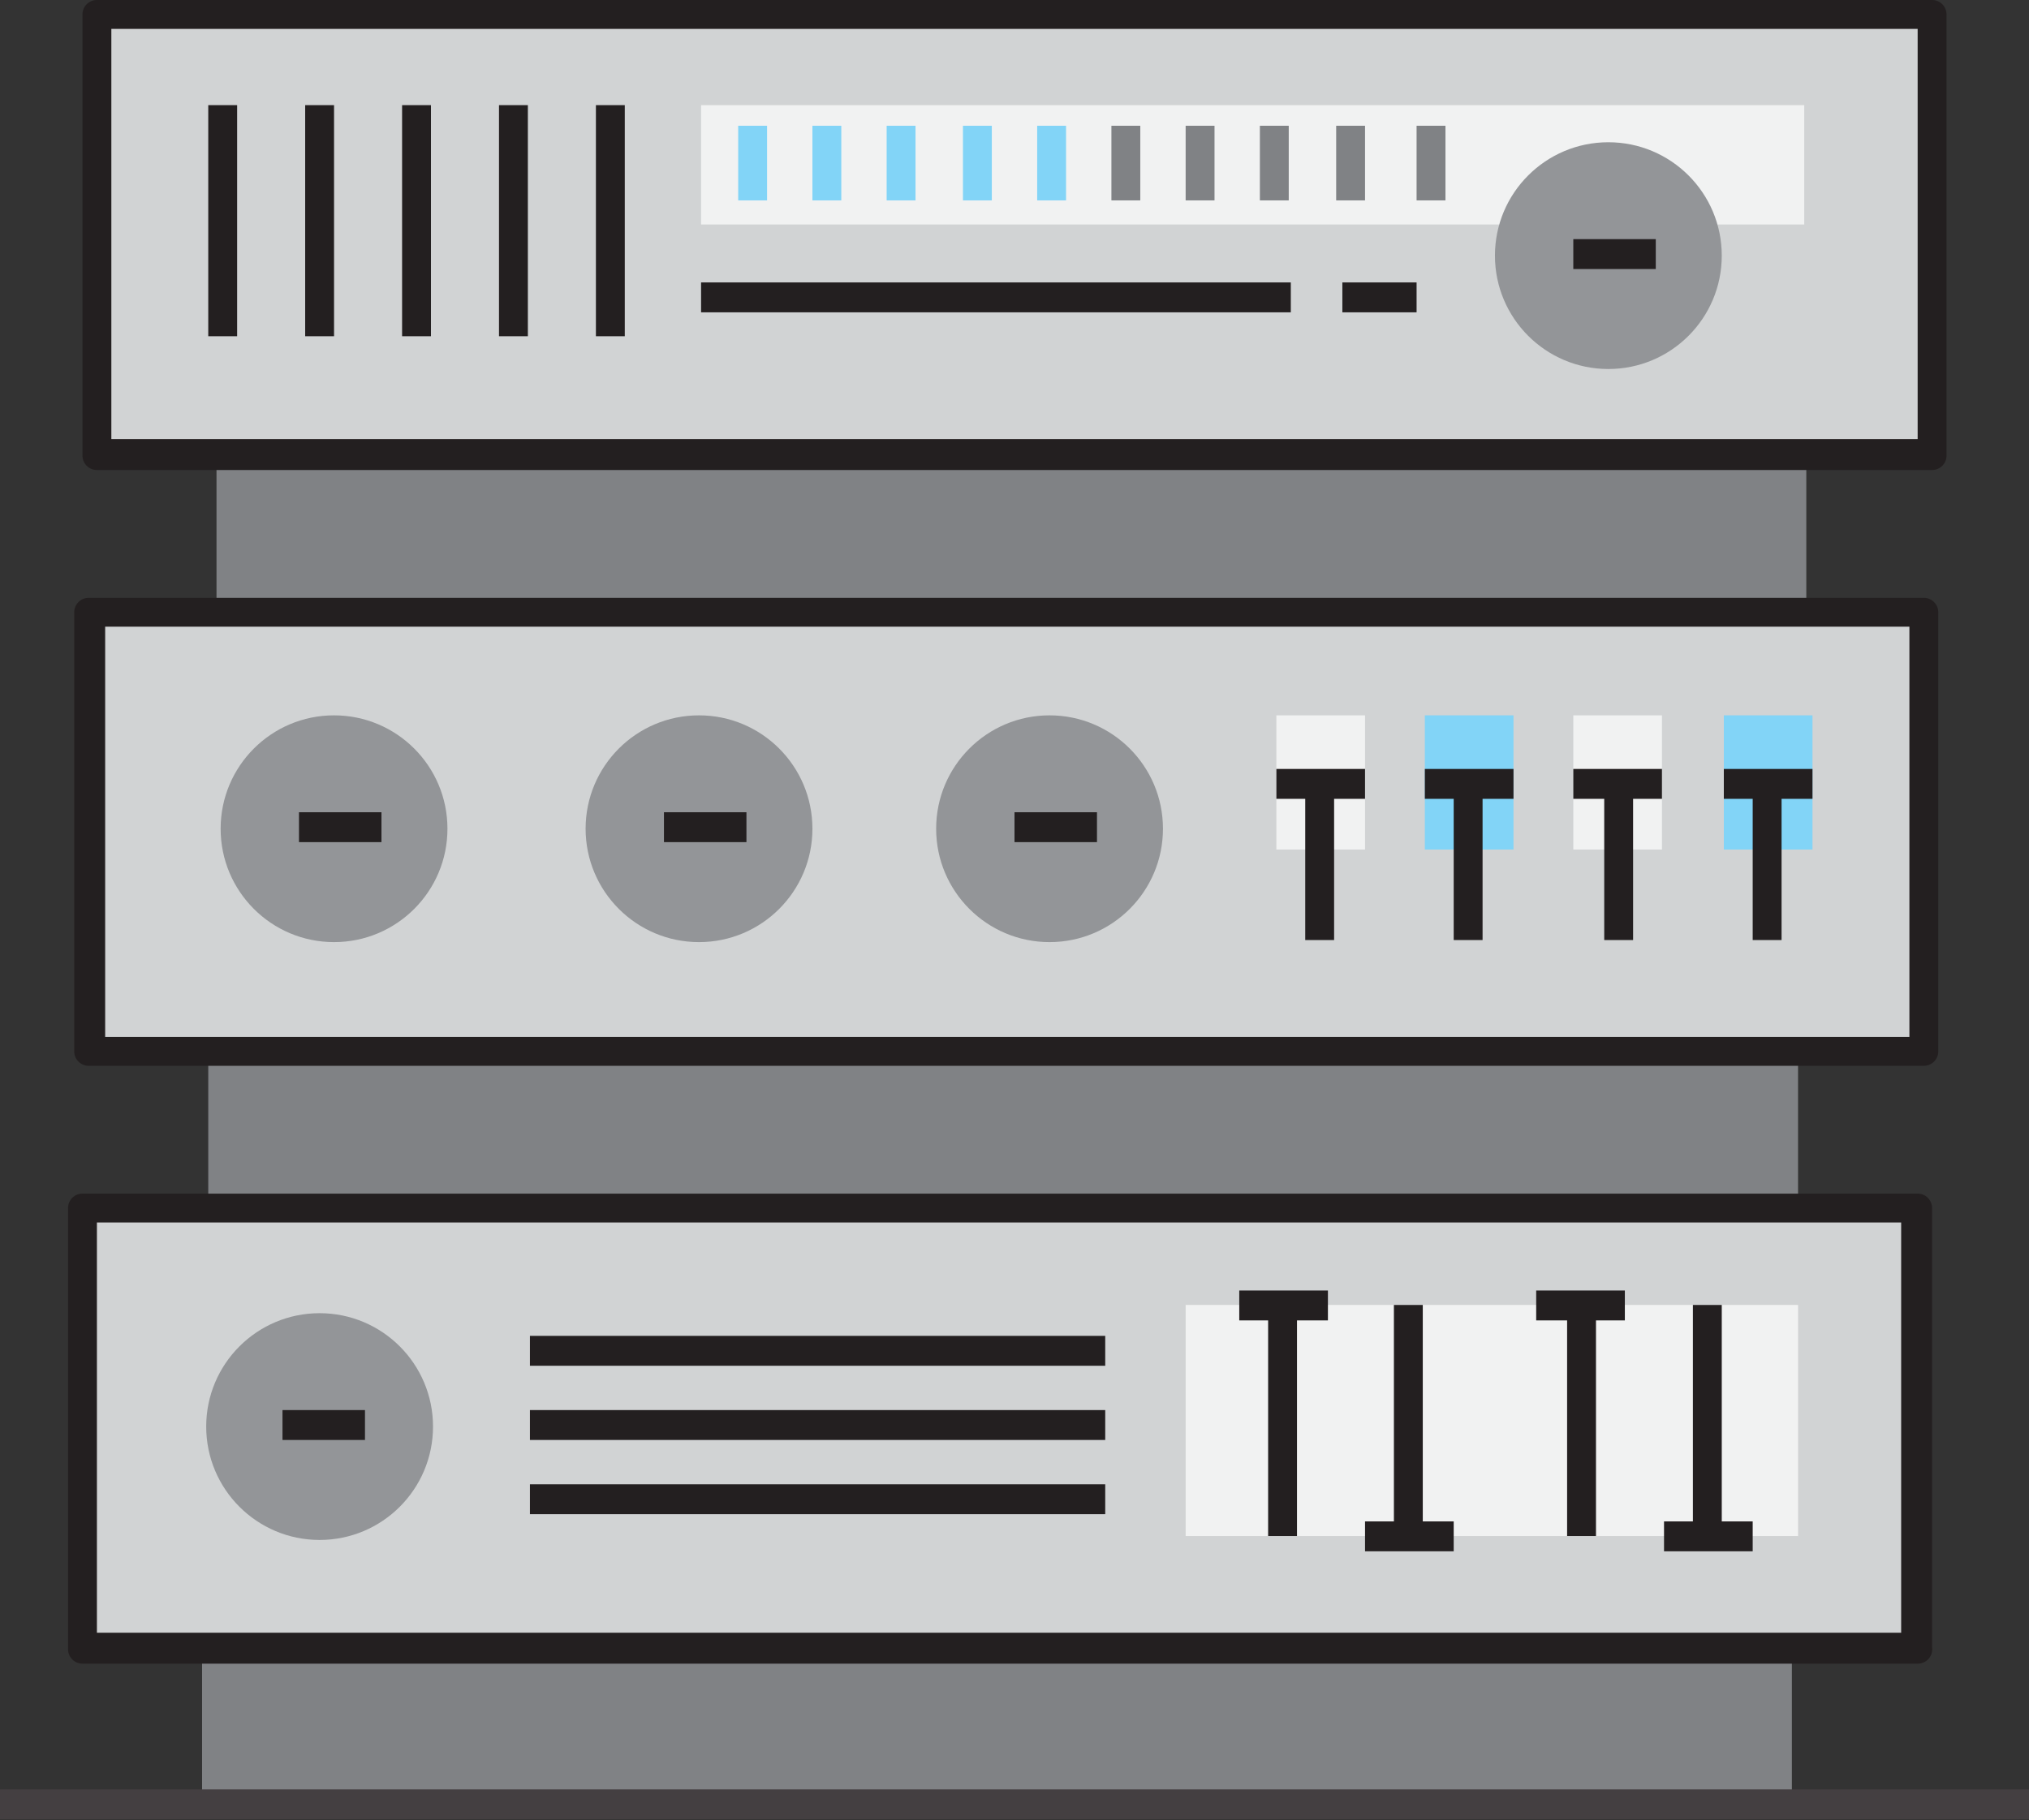<svg id="Element" xmlns="http://www.w3.org/2000/svg" viewBox="0 0 98.4 88.3"><rect x="0" y="0" width="98.4" height="88.3" fill="#333333" stroke="none"/><defs><style>.cls-1{fill:#808285;}.cls-2{fill:#d1d3d4;}.cls-3{fill:#231f20;}.cls-4{fill:#443f41;}.cls-5{fill:#f1f2f2;}.cls-6{fill:#939598;}.cls-7{fill:#82d4f7;}</style></defs><title>icon-05</title><rect class="cls-1" x="10.5" y="22.1" width="77.1" height="7.6"/><rect class="cls-1" x="10.1" y="51" width="77.1" height="7.6"/><rect class="cls-1" x="9.8" y="79.9" width="77.1" height="7.6"/><rect class="cls-2" x="4.7" y="0.7" width="89" height="21.34"/><path class="cls-3" d="M93.7,22.8H4.7a.7.7,0,0,1-.7-.7V.7A.7.7,0,0,1,4.7,0h89a.7.7,0,0,1,.7.7V22.1A.7.7,0,0,1,93.7,22.8ZM5.4,21.3H93V1.4H5.4Z"/><rect class="cls-2" x="4.3" y="29.7" width="89" height="21.34"/><path class="cls-3" d="M93.3,51.7H4.3a.7.7,0,0,1-.7-.7V29.7a.7.7,0,0,1,.7-.7h89a.7.7,0,0,1,.7.7V51A.7.7,0,0,1,93.3,51.7ZM5.1,50.3H92.6V30.4H5.1Z"/><rect class="cls-2" x="4" y="58.6" width="89" height="21.34"/><path class="cls-3" d="M93,80.7H4a.7.7,0,0,1-.7-.7V58.6a.7.7,0,0,1,.7-.7H93a.7.7,0,0,1,.7.7V79.9A.7.7,0,0,1,93,80.7ZM4.7,79.2H92.2V59.3H4.7Z"/><rect class="cls-4" y="86.8" width="98.4" height="1.45"/><rect class="cls-3" x="10.1" y="5.1" width="1.4" height="11.21"/><rect class="cls-3" x="14.8" y="5.1" width="1.4" height="11.21"/><rect class="cls-3" x="19.5" y="5.1" width="1.4" height="11.21"/><rect class="cls-3" x="24.2" y="5.1" width="1.4" height="11.21"/><rect class="cls-3" x="28.9" y="5.1" width="1.4" height="11.21"/><rect class="cls-5" x="34" y="5.1" width="53.5" height="5.79"/><circle class="cls-6" cx="78" cy="12.4" r="5.5"/><rect class="cls-3" x="76.3" y="11.6" width="4" height="1.45"/><circle class="cls-6" cx="16.2" cy="40.2" r="5.5"/><rect class="cls-3" x="14.5" y="39.4" width="4" height="1.45"/><circle class="cls-6" cx="33.9" cy="40.2" r="5.5"/><rect class="cls-3" x="32.2" y="39.4" width="4" height="1.45"/><circle class="cls-6" cx="50.9" cy="40.2" r="5.5"/><rect class="cls-3" x="49.2" y="39.4" width="4" height="1.45"/><rect class="cls-3" x="34" y="13.7" width="28.6" height="1.45"/><rect class="cls-3" x="65.1" y="13.7" width="3.6" height="1.45"/><rect class="cls-7" x="35.8" y="6.1" width="1.4" height="3.62"/><rect class="cls-7" x="39.4" y="6.1" width="1.4" height="3.62"/><rect class="cls-7" x="43" y="6.1" width="1.4" height="3.62"/><rect class="cls-7" x="46.7" y="6.1" width="1.4" height="3.62"/><rect class="cls-7" x="50.3" y="6.1" width="1.4" height="3.62"/><rect class="cls-1" x="53.9" y="6.1" width="1.4" height="3.62"/><rect class="cls-1" x="57.5" y="6.1" width="1.4" height="3.62"/><rect class="cls-1" x="61.1" y="6.1" width="1.4" height="3.62"/><rect class="cls-1" x="64.8" y="6.1" width="1.4" height="3.62"/><rect class="cls-1" x="68.7" y="6.1" width="1.4" height="3.62"/><rect class="cls-5" x="61.9" y="34.7" width="4.3" height="6.51"/><rect class="cls-7" x="69.1" y="34.7" width="4.3" height="6.51"/><rect class="cls-5" x="76.3" y="34.7" width="4.3" height="6.51"/><rect class="cls-7" x="83.6" y="34.7" width="4.3" height="6.51"/><rect class="cls-3" x="63.3" y="38" width="1.4" height="7.6"/><rect class="cls-3" x="70.5" y="38" width="1.4" height="7.6"/><rect class="cls-3" x="77.8" y="38" width="1.4" height="7.6"/><rect class="cls-3" x="85" y="38" width="1.4" height="7.6"/><rect class="cls-3" x="61.9" y="37.3" width="4.3" height="1.45"/><rect class="cls-3" x="69.1" y="37.3" width="4.3" height="1.45"/><rect class="cls-3" x="76.3" y="37.3" width="4.3" height="1.45"/><rect class="cls-3" x="83.6" y="37.3" width="4.3" height="1.45"/><rect class="cls-5" x="57.5" y="63.3" width="29.7" height="11.21"/><circle class="cls-6" cx="15.5" cy="69.2" r="5.5"/><rect class="cls-3" x="13.7" y="68.4" width="4" height="1.45"/><rect class="cls-3" x="61.5" y="63.3" width="1.4" height="11.21"/><rect class="cls-3" x="60.1" y="62.6" width="4.3" height="1.45"/><rect class="cls-3" x="67.6" y="63.3" width="1.4" height="11.21"/><rect class="cls-3" x="66.2" y="73.8" width="4.3" height="1.45"/><rect class="cls-3" x="76" y="63.3" width="1.4" height="11.21"/><rect class="cls-3" x="74.5" y="62.6" width="4.3" height="1.45"/><rect class="cls-3" x="82.1" y="63.3" width="1.4" height="11.21"/><rect class="cls-3" x="80.7" y="73.8" width="4.3" height="1.45"/><rect class="cls-3" x="25.7" y="64.8" width="27.9" height="1.45"/><rect class="cls-3" x="25.7" y="68.4" width="27.9" height="1.45"/><rect class="cls-3" x="25.7" y="72" width="27.9" height="1.45"/></svg>